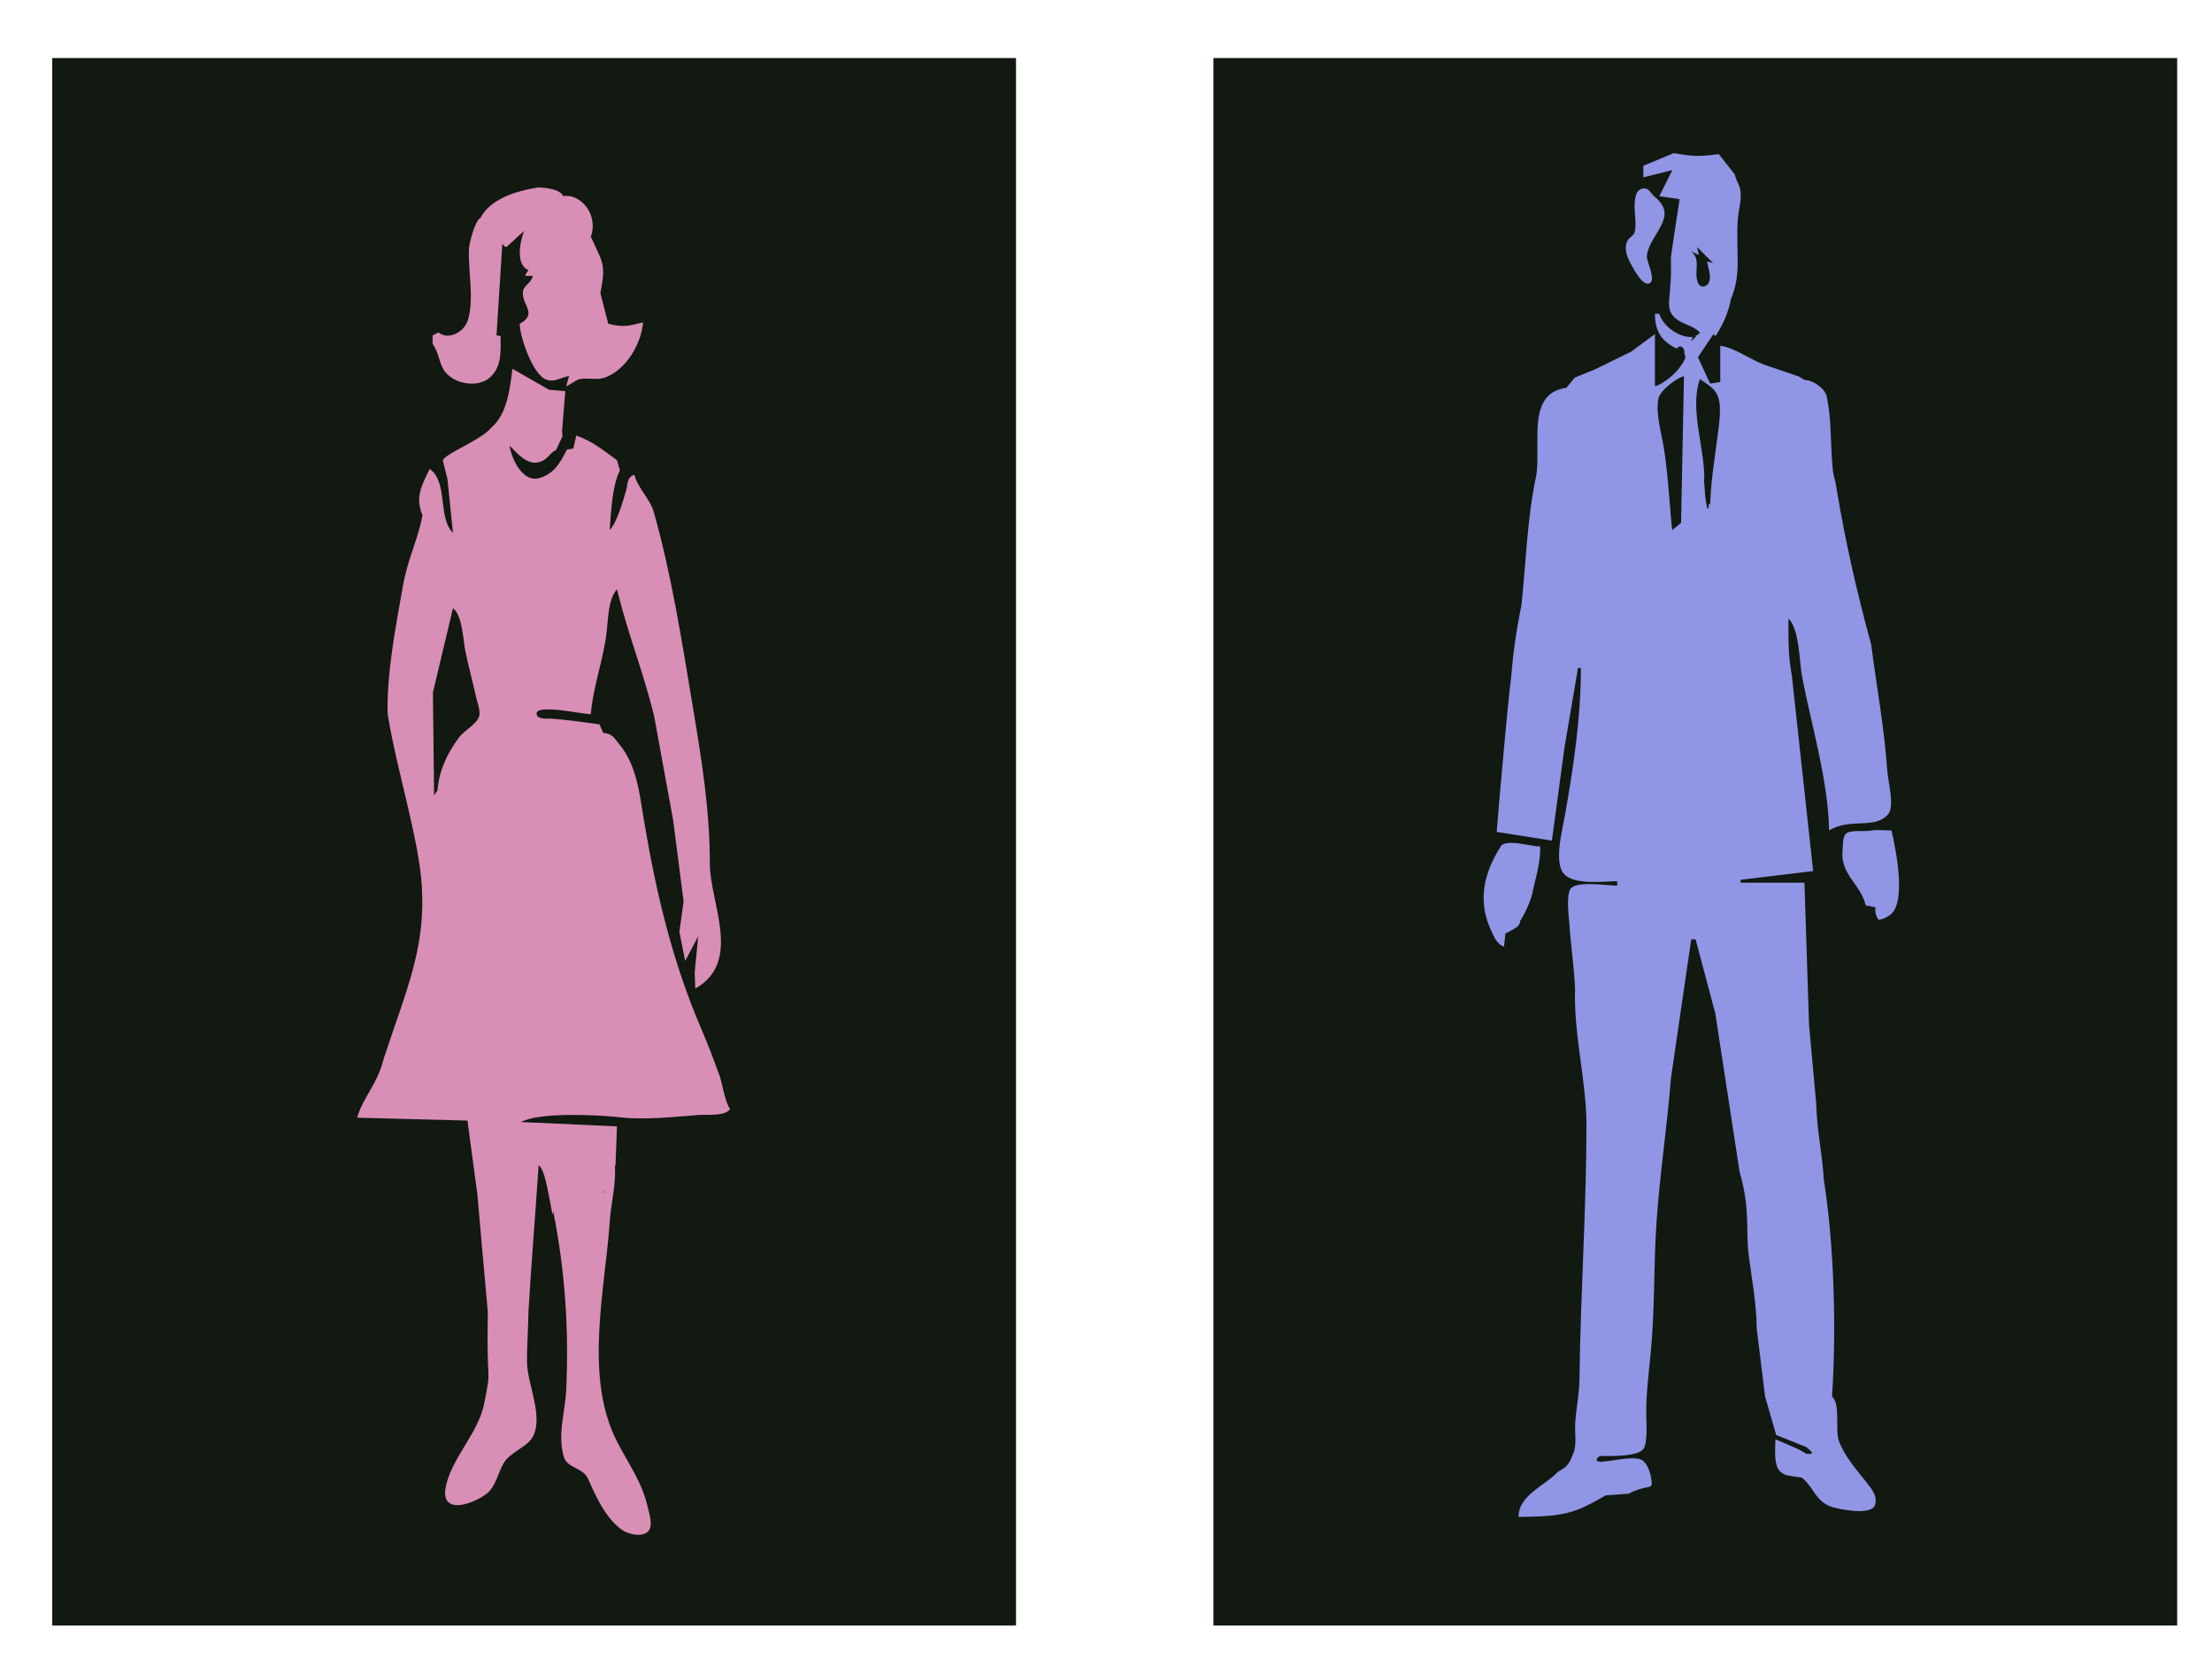 <?xml version="1.0" encoding="UTF-8" standalone="no"?>
<svg
   viewBox="0 0 1524 1148"
   version="1.1"
   id="svg133353"
   sodipodi:docname="Manandwomanbathroomsign-fixremix.svg"
   width="1524"
   height="1148"
   inkscape:version="1.2.2 (b0a8486, 2022-12-01)"
   xmlns:inkscape="http://www.inkscape.org/namespaces/inkscape"
   xmlns:sodipodi="http://sodipodi.sourceforge.net/DTD/sodipodi-0.dtd"
   xmlns="http://www.w3.org/2000/svg"
   xmlns:svg="http://www.w3.org/2000/svg"
   xmlns:rdf="http://www.w3.org/1999/02/22-rdf-syntax-ns#"
   xmlns:cc="http://creativecommons.org/ns#"
   xmlns:dc="http://purl.org/dc/elements/1.1/">
  <defs
     id="defs133357" />
  <sodipodi:namedview
     id="namedview133355"
     pagecolor="#ffffff"
     bordercolor="#000000"
     borderopacity="0.25"
     inkscape:showpageshadow="2"
     inkscape:pageopacity="0.0"
     inkscape:pagecheckerboard="0"
     inkscape:deskcolor="#d1d1d1"
     showgrid="false"
     showguides="true"
     inkscape:zoom="0.45"
     inkscape:cx="1050"
     inkscape:cy="303.33333"
     inkscape:window-width="1652"
     inkscape:window-height="1099"
     inkscape:window-x="0"
     inkscape:window-y="25"
     inkscape:window-maximized="0"
     inkscape:current-layer="svg133353" />
  <g
     id="g134834"
     transform="translate(540,-268)">
    <rect
       style="fill:#111911;fill-opacity:1;stroke-width:0.958;stroke-linecap:round;stroke-linejoin:round"
       id="rect134822"
       width="664"
       height="1080"
       x="-504"
       y="308" />
    <path
       id="path132247"
       style="fill:#d98eb6;fill-opacity:1"
       d="m -208.93,418.088 c -4.068,2.177 -7.754,17.853 -7.961,21 -0.72,15.85 3.65,33.6 -0.59,49 -2.28,8.26 -12.909,14.72 -20.449,9 l -4,2 v 5.692 c 4.114,6.576 4.356,11.256 6.641,16.218 5.03,11.13 23.789,15.241 32.889,7.051 8.38,-7.56 7.302,-18.368 7.302,-28.388 -0.999,-0.441 -1.77,-0.573 -2.831,-0.573 l 4,-63 2,2 h 1 l 12,-11 c -2.64,6.77 -6.21,23.3 3,27 l -2,3 v 1 h 5 c -0.8,4.95 -6.331,6.37 -6.811,11.09 -0.9,8.89 10.501,15.07 -2.189,21.91 0.07,8.86 8.88,35.08 18.33,38.49 5.71,2.06 10.33,-1.69 15.67,-2.49 l -2,7 c 3.59,-1.25 6.229,-4.37 10.039,-4.98 5.54,-0.89 11.341,0.99 16.781,-1.01 14.62,-5.39 24.98,-23.3 26.18,-38.01 -10.26,2.56 -13.27,3.56 -24,1 l -5.42,-21.09 c 3.941,-20.541 1.788,-20.315 -6.58,-38.91 5.346,-14.998 -6.673,-29.776 -19,-28 -2.61,-4.93 -11.73,-5.671 -17,-5.971 -17.534,2.685 -33.77,8.828 -40,20.971 z m 22,104 c -1.72,13.29 -3.56,31.24 -14.52,40.49 -6.936,8.616 -30.475,17.132 -33.48,22.51 l 3.221,13 3.779,37 c -10.56,-10.05 -3.2,-35.07 -16,-44 -5.5,11.34 -10.25,19.1 -5,32 -3.398,17.916 -9.79,28.311 -13.539,49 -4.92,28.06 -11.191,59.5 -10.441,88 6.534,39.917 21.588,85.978 23.561,118.836 2.541,42.313 -10.43,70.574 -26.19,118.164 -4.424,18.208 -14.288,26.642 -18.391,41 l 76,2 6.84,51 c 2.316,27.072 4.803,54.041 7.199,81 -1.096,54.874 2.879,35.128 -2.299,62 -3.74,20.5 -20.899,36.2 -26.189,56.1 -6.1,22.9 18.359,14.5 28.129,6.6 5.78,-4.7 7.541,-14.399 11.281,-20.699 4.65,-7.8 16.03,-10.8 20.01,-18.1 7.71,-14 -3.961,-36.9 -3.971,-51.9 0,-11.4 0.87,-22.6 1,-34 1.769,-30.353 4.799,-67.622 7,-101 5.871,1.497 10,44.455 10,31 8.404,42.151 10.912,82.237 9.029,123.801 -0.76,15.1 -6.22,30.999 -1.52,46.199 2.36,7.6 13.09,6.9 16.67,15 5.56,12.5 11.63,26.199 22.82,34.699 4.18,3.2 14.05,5.7 18.4,1.4 3.81,-3.7 0.719,-12.7 -0.281,-17.1 -3.83,-16.9 -13.378,-29.8 -21.158,-45 -22.82,-44.7 -8.131,-104.4 -4.871,-152 0.863,-12.569 4.418,-25.422 3.455,-38 h 0.455 l 1,-27 -66,-3 c 12.35,-6.886 50.847,-4.927 65,-3.6 19.16,2.5 38.98,0.099 58,-1.301 5.86,-0.4 17.33,1.1 21,-4.1 -3.259,-3.537 -5.582,-18.025 -7.311,-23 -3.78,-10.3 -7.74,-20.94 -12.08,-31 -20.37,-47.16 -31.599,-94.66 -40.049,-145 -2.96,-17.68 -4.8,-37.481 -16.68,-51.961 -3.83,-4.67 -5.014,-7.701 -11.354,-8.151 l -2.527,-5.888 c -11,-1.48 -21.87,-3.14 -33,-3.91 -2.74,-0.19 -9.619,0.82 -10.369,-3.09 -0.67,-3.5 6.399,-3.309 8.369,-3.289 10.02,0.11 19.17,2.489 29,3.289 1.52,-19.18 8.759,-37.81 10.949,-57 0.96,-8.46 1.041,-22.59 7.051,-29 8.476,33.811 17.17,53.632 25.561,87 l 13.139,72 7.201,56 -2.881,21 3.98,20 9,-17 -2,20 -0.473,5.414 0.473,10.586 c 32.62,-18.42 10,-58.91 10,-86 0,-36.9 -5.641,-71.63 -11.721,-108 -7.46,-44.71 -14.488,-90.22 -26.818,-134 -2.72,-9.65 -11.331,-16.96 -13.461,-26 -5.37,1.74 -4.34,6.35 -5.75,11 -2.16,7.12 -6.18,22.04 -11.25,27 1.01,-12.8 1.54,-29.78 7,-41 l -2,-7 c -8.792,-6.389 -16.48,-12.863 -28,-17 l -2.093,8.969 -4.402,0.692 c -4.7,9.13 -8.765,16.959 -19.505,19.739 -11.17,2.89 -18.82,-13.82 -20,-22.4 5.97,5.95 13.959,15.72 23.539,9.98 3.28,-1.97 4.861,-5.34 8.461,-6.98 l 4.502,-9.511 -0.34,-3.489 2.229,-27.561 -11.221,-0.99 z m -41,165 c 6.58,4.64 7.031,22.37 8.631,29.98 2.16,10.33 4.99,20.67 7.25,31.02 0.78,3.55 3.32,10 2.15,13.48 -1.91,5.66 -10.391,9.779 -13.941,14.609 -8.05,10.96 -13.649,22.671 -14.729,36.301 l -2.361,3.609 -0.809,-71 z m 104.15,401.877 c 0.245,0.01 0.526,0.048 0.85,0.123 -1.246,0 -1.883,0.289 -2.176,0.818 0.157,-0.612 0.532,-0.967 1.326,-0.941 z"
       sodipodi:nodetypes="cccccccccccccccccccccccccccccccccccccccccsccccccccccccccccccccccccccccccccccccccccccccccccccscccccccccccccccccccccccccccccccc" />
  </g>
  <g
     id="g134830"
     transform="translate(540,-268)">
    <rect
       style="fill:#111911;fill-opacity:1;stroke-width:0.958;stroke-linecap:round;stroke-linejoin:round"
       id="rect134824"
       width="664"
       height="1080"
       x="296"
       y="308" />
    <path
       id="path132241"
       style="fill:#9195e5;fill-opacity:1"
       d="m 613.205,373.512 -21,8.68 v 8 l 20,-5 -9,18 14,2 -4.289,28.039 -1.711,11.961 c 0.054,6.945 0.225,13.857 -0.499,20.762 0,6.85 -2.772,13.887 1.839,19.517 5,6.1 13.93,6.301 18.66,11.721 l -1.666,1.666 -1.334,0.334 0.25,0.75 -3.25,3.25 1,-3 c -8.95,0.77 -20.52,-7.33 -23,-16 h -3 c 0,8.519 2.207,14.678 7.807,19.445 l 0.631,0.506 c 1.843,1.471 3.994,2.82 6.562,4.049 2.442,-3.136 5.476,-1.003 5.347,3.214 l 0.653,2.786 c -0.501,1.768 -1.635,3.771 -3.148,5.803 -4.083,6.219 -12.388,12.647 -17.852,14.197 v -36 l -16.311,12.039 -24.689,12.131 -14.217,5.827 -5.783,7.003 c -19.89,2.71 -20,21.43 -20,37 0.01,12.161 0.297,17.399 -0.881,24 -6.17,28.87 -6.999,59.75 -10.119,89 -3.724,18.262 -5.764,32.937 -7,49 -1.706,10.39 -9.031,93.307 -10,107 l 38,6 8.66,-64 9.34,-55 h 2 c 0,34.22 -5.16,68.59 -11.08,102 -1.71,9.65 -7.539,31.38 -0.869,39.58 6.8,8.36 27.439,5.42 36.949,5.42 v 3 c -7.2,0 -25.601,-3.209 -31.4,1.381 -4.26,3.38 -1.86,20.469 -1.51,25.619 1,14.66 3.231,29.33 3.871,44 -1.008,31.421 7.593,62.759 7.859,93 0,58.8 -4.13,117.4 -4.82,176 -0.12,10 -2.23,20 -2.91,30 -0.43,6.2 0.839,12.9 -0.551,19 -4.09,11.493 -5.784,11.491 -11.539,15 -9.08,9.8 -26.95,15.8 -27,31 33.021,-0.388 38.478,-2.566 60.17,-14.9 l 15.577,-1.103 c 12.187,-6.255 16.151,-3.025 16.029,-7.207 -0.108,-3.704 -1.624,-12.234 -6.337,-15.79 -5.53,-3.7 -22.57,1 -29.439,1 -4.086,-0.879 -1.713,-2.476 0,-4 6,0 27.24,0.8 30.4,-5.4 2.79,-5.5 1.6,-18.4 1.6,-24.6 0.01,-13.8 1.86,-28.3 3.17,-42 2.82,-29.6 1.89,-59.4 3.92,-89 2.27,-33.2 7.3,-65.9 9.91,-99 l 14,-96 h 3 l 13.58,51 16.709,109 c 7.782,27.268 3.944,39.515 6.4,58.355 2.171,16.554 5.301,33.064 5.42,49.645 l 5.76,47 7.669,26.509 20.698,8.335 c 6.318,5.084 4.175,4.809 0.012,4.652 -4.587,-3.334 -13.572,-6.668 -21.248,-10.002 0,5.5 -1.52,18.706 3.65,22.506 2.674,2.386 4.901,2.507 14.309,3.852 0.458,0.272 0.906,0.576 1.33,0.949 7.45,6.7 8.751,15.799 19.711,19.299 5.38,1.7 27.23,6.101 29.57,-1.299 2.05,-6.4 -2.551,-11.502 -6.201,-16.102 -6.61,-8.3 -14.909,-17.9 -18.609,-28 -2.78,-7.6 1.25,-25.499 -4.76,-30.699 3.135,-46.544 1.373,-105.436 -5.609,-149 -1.375,-21.507 -4.531,-31.023 -5.301,-53 l -4.92,-54 -3.17,-98 h -44 v -2 l 50,-6 -14.73,-135.329 c -2.608,-12.993 -2.27,-24.608 -2.27,-38.671 7.68,7.52 7.379,29.57 9.369,40 6.58,34.37 17.901,70.97 18.631,106 14.972,-9.187 31.715,-0.126 40.971,-11.57 4.13,-5.91 -0.411,-22.5 -0.881,-29.43 -2.02,-29.47 -7.29,-57.58 -11.09,-87 -10.222,-37.546 -17.751,-70.882 -23.747,-106.787 -1.157,-9.081 -2.332,-6.833 -3.202,-19.233 -1.05,-15.07 -0.542,-30.101 -3.682,-44.941 -1.112,-5.25 -8.941,-11.308 -15.369,-11.449 l -3.759,-2.342 -24.241,-8.248 c -10.202,-3.917 -19.361,-11.239 -30,-13 v 25 l -6,1 h -1 l -8.4,-18.039 10.766,-16.018 0.635,1.057 h 1 c 4.89,-7.56 8.661,-16.01 10.31,-25 3.368,-7.927 4.712,-16.191 4.689,-25 0,-9.94 -0.6,-20.09 0.09,-30 0.47,-6.73 2.74,-13.15 1.77,-20 -0.56,-3.91 -3.089,-7.11 -3.859,-11 l -11,-14 c -13.416,1.921 -19.173,1.44 -31,-0.679 z m -27,37.68 c -0.01,5.01 1.4,12.089 -0.029,16.859 -0.75,2.5 -3.38,3.301 -4.66,5.441 -3.07,5.15 -0.51,11.589 2.08,16.279 1.79,3.24 7.64,14.84 12.33,13.59 5.9,-1.57 -1.751,-15.37 -1.291,-19.15 1.86,-15.18 22.691,-26.839 5.291,-40.699 -1.959,-1.556 -4.094,-6.051 -6.981,-5.69 -6.638,0.06 -6.748,8.136 -6.74,13.37 z m 43,27 11,11 -4,-1 c 0.54,4.16 2.921,9.869 1.381,13.939 -1.34,3.56 -5.861,4.81 -7.641,0.91 -3.39,-7.44 2.48,-15.84 -4.74,-21.85 l 5.253,2.499 z m -9,89 -2,101 c -1.859,1.567 -6,5 -6,5 -0.752,-1.17 -2.69,-37.09 -5.75,-56 -1.69,-10.42 -5.69,-23.45 -4.01,-34 0.528,-3.284 4.056,-7.239 8.072,-10.465 0.315,-0.242 0.637,-0.479 0.975,-0.701 3.088,-2.333 6.328,-4.27 8.713,-4.834 z m 11,2 c 3.9,2.71 9.239,5.82 11.539,10.09 3.94,7.3 1.72,20.06 0.75,27.91 -2.11,16.96 -5.239,34.92 -5.289,52 v -4 h -1 v 3 h -1 c -1.92,-10.32 -0.998,-5.443 -2.138,-18.342 l 0.138,-2.658 c 0,-21.4 -10.24,-47.88 -3,-68 z m 122.644,310.719 c -1.854,0.013 -3.721,0.122 -5.644,0.422 -4.33,0.68 -11.82,-0.431 -15.57,1.459 -3.26,1.65 -2.791,8.28 -3.141,11.4 -1.98,17.43 12.55,23.83 15.89,38.58 l 6.821,1.42 c -0.914,3.993 1.585,8.611 2.455,8.59 2.769,-0.613 3.195,-0.808 5.786,-2.29 13.796,-6.089 6.168,-44.39 2.758,-59.3 -3.212,-0.062 -6.266,-0.304 -9.355,-0.281 z m -252.631,8.816 c -2.573,0.012 -4.895,0.409 -6.684,1.494 -8.408,13.433 -18.808,33.831 -7.17,58.98 2.16,4.42 3.87,9.44 8.84,10.99 l 1,-9 c 6.378,-3.57 9.812,-4.307 10.328,-8.953 4.476,-6.991 8.025,-16.288 8.672,-21.047 3.39,-14.01 4.971,-20.107 5,-30 -5.189,0 -13.411,-2.495 -19.986,-2.465 z"
       sodipodi:nodetypes="cccccccccccccccccccccccccccccccccccccccsscccccccccccccscccccccccccccccccccccccccccccccccccccccccccccccccccccccccccccccccccccccccccccccccccccccscccccccccsccccccccsscccccccscc" />
  </g>
</svg>

